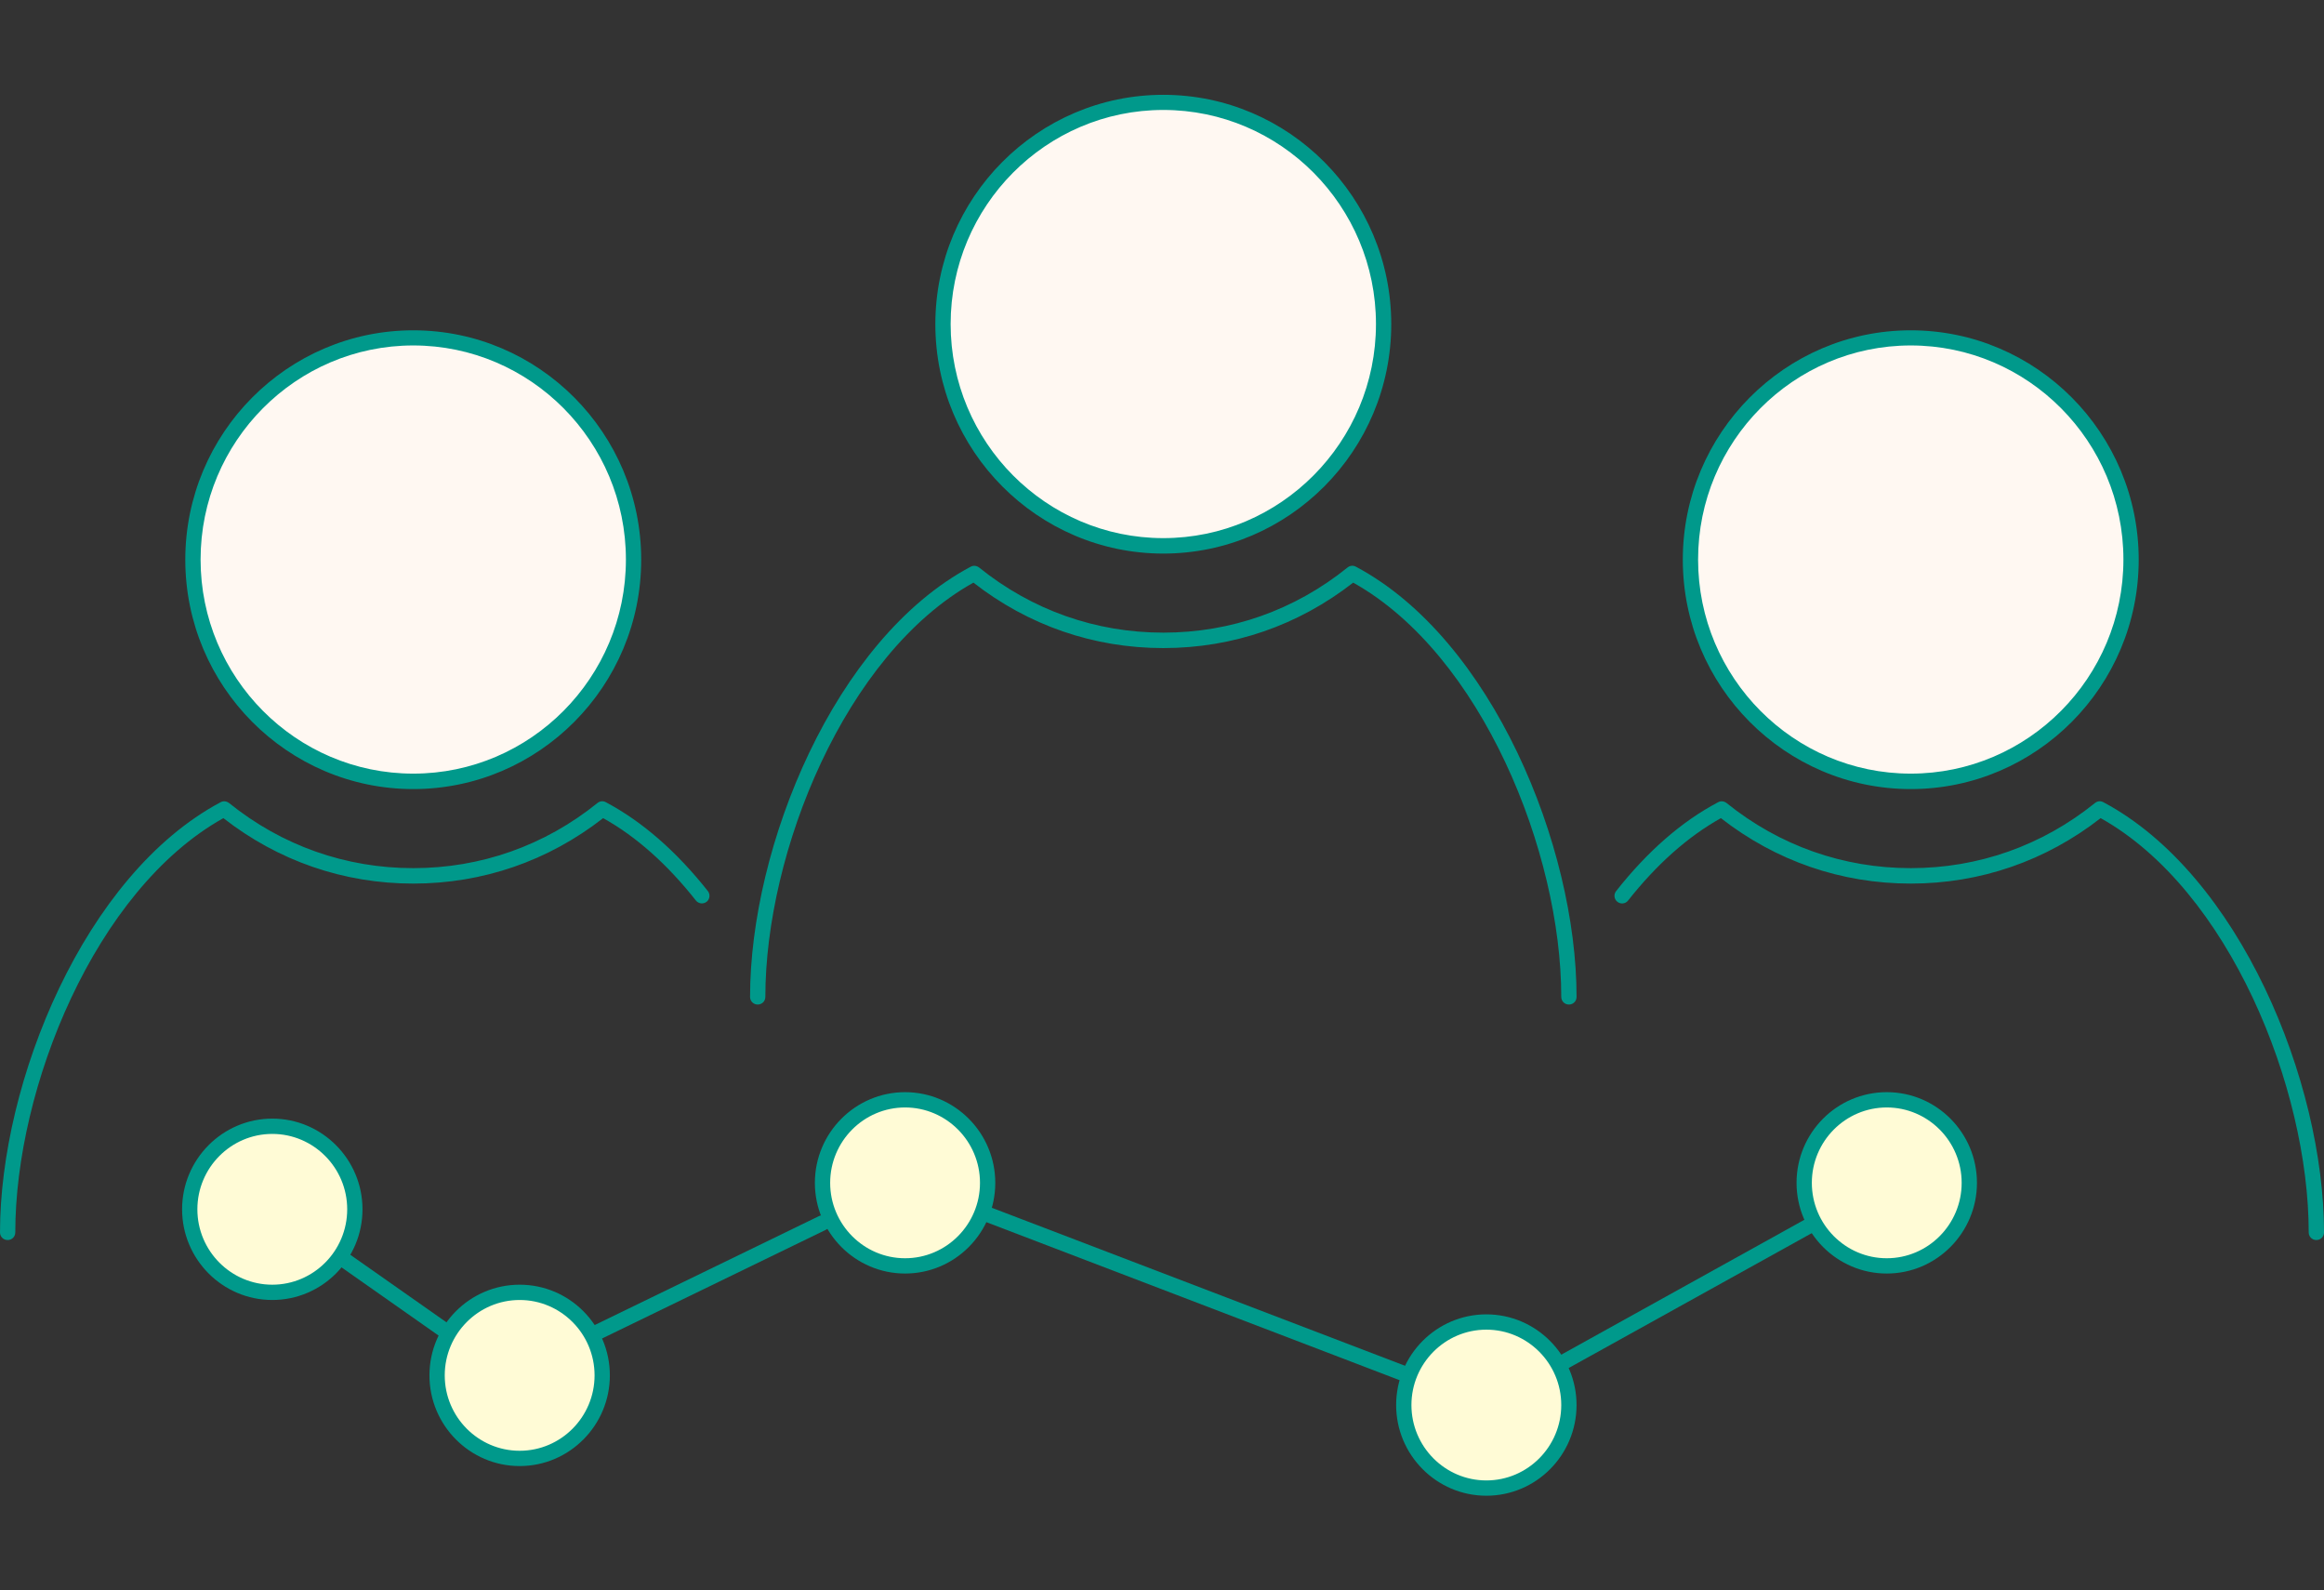 <?xml version="1.0" encoding="UTF-8"?>
<svg id="_レイヤー_2" data-name="レイヤー 2" xmlns="http://www.w3.org/2000/svg" viewBox="0 0 152.01 104">
  <rect x="0" y="0" width="152.01" height="104" fill="#333333" stroke="none"/>
  <defs>
    <style>
      .cls-1 {
        fill: none;
      }

      .cls-2 {
        fill: #fffbd6;
      }

      .cls-3 {
        fill: #fff8f2;
      }

      .cls-4 {
        fill: #00998b;
      }
    </style>
  </defs>
  <g id="data">
    <g>
      <rect class="cls-1" x=".5" width="151.01" height="104"/>
      <g>
        <g>
          <g>
            <ellipse class="cls-3" cx="124.98" cy="36.6" rx="14.41" ry="14.5"/>
            <path class="cls-4" d="M124.98,51.6c-8.22,0-14.91-6.73-14.91-15s6.69-15,14.91-15,14.91,6.73,14.91,15-6.69,15-14.91,15Zm0-29.01c-7.67,0-13.91,6.28-13.91,14s6.24,14,13.91,14,13.91-6.28,13.91-14-6.24-14-13.91-14Z"/>
          </g>
          <path class="cls-4" d="M151.51,81.09c-.28,0-.5-.22-.5-.5,0-9.44-5.2-22.39-13.61-27.09-3.59,2.8-7.87,4.28-12.42,4.28s-8.83-1.48-12.42-4.28c-2.16,1.21-4.2,3.02-6.07,5.39-.17,.22-.49,.25-.7,.08-.22-.17-.25-.49-.08-.7,2.04-2.59,4.28-4.55,6.67-5.81,.18-.1,.39-.07,.55,.05,3.46,2.79,7.63,4.26,12.05,4.26s8.59-1.47,12.05-4.26c.16-.13,.37-.15,.55-.05,8.91,4.74,14.43,18.29,14.43,28.13,0,.28-.22,.5-.5,.5Z"/>
        </g>
        <g>
          <g>
            <ellipse class="cls-3" cx="27.03" cy="36.6" rx="14.41" ry="14.5"/>
            <path class="cls-4" d="M27.03,51.6c-8.22,0-14.91-6.73-14.91-15s6.69-15,14.91-15,14.91,6.73,14.91,15-6.69,15-14.91,15Zm0-29.01c-7.67,0-13.91,6.28-13.91,14s6.24,14,13.91,14,13.91-6.28,13.91-14-6.24-14-13.91-14Z"/>
          </g>
          <path class="cls-4" d="M.5,81.09c-.28,0-.5-.22-.5-.5,0-9.84,5.52-23.39,14.43-28.13,.18-.1,.39-.07,.55,.05,3.46,2.79,7.63,4.26,12.05,4.26s8.59-1.47,12.05-4.26c.16-.13,.37-.15,.55-.05,2.39,1.27,4.63,3.23,6.67,5.81,.17,.22,.13,.53-.08,.7-.22,.17-.53,.13-.7-.08-1.87-2.37-3.91-4.19-6.07-5.39-3.59,2.8-7.87,4.28-12.42,4.28s-8.83-1.48-12.42-4.28C6.2,58.2,1,71.15,1,80.59c0,.28-.22,.5-.5,.5Z"/>
        </g>
        <g>
          <g>
            <ellipse class="cls-3" cx="76.09" cy="21.19" rx="14.41" ry="14.5"/>
            <path class="cls-4" d="M76.09,36.2c-8.22,0-14.91-6.73-14.91-15s6.69-15,14.91-15,14.91,6.73,14.91,15-6.69,15-14.91,15Zm0-29.01c-7.67,0-13.91,6.28-13.91,14s6.24,14,13.91,14,13.91-6.28,13.91-14-6.24-14-13.91-14Z"/>
          </g>
          <path class="cls-4" d="M102.62,65.69c-.28,0-.5-.22-.5-.5,0-9.44-5.2-22.39-13.61-27.09-3.59,2.8-7.87,4.28-12.42,4.28s-8.83-1.48-12.42-4.28c-8.42,4.7-13.61,17.65-13.61,27.09,0,.28-.22,.5-.5,.5s-.5-.22-.5-.5c0-9.84,5.52-23.39,14.43-28.13,.18-.1,.39-.07,.55,.05,3.46,2.79,7.63,4.26,12.05,4.26s8.59-1.47,12.05-4.26c.16-.13,.37-.15,.55-.05,8.91,4.74,14.43,18.29,14.43,28.13,0,.28-.22,.5-.5,.5Z"/>
        </g>
        <path class="cls-4" d="M102.31,89.56c-.18,0-.35-.09-.44-.26-.13-.24-.05-.55,.19-.68l15.99-8.87c.24-.14,.55-.05,.68,.19,.13,.24,.05,.55-.19,.68l-15.99,8.87c-.08,.04-.16,.06-.24,.06Z"/>
        <path class="cls-4" d="M91.82,90.32c-.06,0-.12-.01-.18-.03l-27.23-10.41c-.26-.1-.39-.39-.29-.65,.1-.26,.39-.39,.65-.29l27.23,10.41c.26,.1,.39,.39,.29,.65-.08,.2-.27,.32-.47,.32Z"/>
        <path class="cls-4" d="M38.87,87.72c-.19,0-.36-.1-.45-.28-.12-.25-.02-.55,.23-.67l14.93-7.25c.25-.12,.55-.02,.67,.23,.12,.25,.02,.55-.23,.67l-14.93,7.25c-.07,.03-.14,.05-.22,.05Z"/>
        <path class="cls-4" d="M29.14,87.54c-.1,0-.2-.03-.29-.09l-6.65-4.67c-.23-.16-.28-.47-.12-.7,.16-.23,.47-.28,.7-.12l6.65,4.67c.23,.16,.28,.47,.12,.7-.1,.14-.25,.21-.41,.21Z"/>
        <g>
          <ellipse class="cls-2" cx="59.2" cy="77.35" rx="5.4" ry="5.43"/>
          <path class="cls-4" d="M59.2,83.28c-3.25,0-5.9-2.66-5.9-5.93s2.65-5.93,5.9-5.93,5.9,2.66,5.9,5.93-2.64,5.93-5.9,5.93Zm0-10.86c-2.7,0-4.9,2.21-4.9,4.93s2.2,4.93,4.9,4.93,4.9-2.21,4.9-4.93-2.2-4.93-4.9-4.93Z"/>
        </g>
        <g>
          <ellipse class="cls-2" cx="97.22" cy="91.88" rx="5.4" ry="5.43"/>
          <path class="cls-4" d="M97.22,97.81c-3.25,0-5.9-2.66-5.9-5.93s2.65-5.93,5.9-5.93,5.9,2.66,5.9,5.93-2.64,5.93-5.9,5.93Zm0-10.86c-2.7,0-4.9,2.21-4.9,4.93s2.2,4.93,4.9,4.93,4.9-2.21,4.9-4.93-2.2-4.93-4.9-4.93Z"/>
        </g>
        <g>
          <ellipse class="cls-2" cx="123.41" cy="77.35" rx="5.4" ry="5.43"/>
          <path class="cls-4" d="M123.41,83.28c-3.25,0-5.9-2.66-5.9-5.93s2.64-5.93,5.9-5.93,5.9,2.66,5.9,5.93-2.65,5.93-5.9,5.93Zm0-10.86c-2.7,0-4.9,2.21-4.9,4.93s2.2,4.93,4.9,4.93,4.9-2.21,4.9-4.93-2.2-4.93-4.9-4.93Z"/>
        </g>
        <g>
          <ellipse class="cls-2" cx="17.81" cy="79.08" rx="5.4" ry="5.43"/>
          <path class="cls-4" d="M17.81,85.01c-3.25,0-5.9-2.66-5.9-5.93s2.65-5.93,5.9-5.93,5.9,2.66,5.9,5.93-2.64,5.93-5.9,5.93Zm0-10.86c-2.7,0-4.9,2.21-4.9,4.93s2.2,4.93,4.9,4.93,4.9-2.21,4.9-4.93-2.2-4.93-4.9-4.93Z"/>
        </g>
        <g>
          <path class="cls-2" d="M39.39,89.94c0,3-2.42,5.43-5.4,5.43s-5.4-2.43-5.4-5.43,2.42-5.43,5.4-5.43,5.4,2.43,5.4,5.43Z"/>
          <path class="cls-4" d="M33.99,95.87c-3.25,0-5.9-2.66-5.9-5.93s2.64-5.93,5.9-5.93,5.9,2.66,5.9,5.93-2.65,5.93-5.9,5.93Zm0-10.86c-2.7,0-4.9,2.21-4.9,4.93s2.2,4.93,4.9,4.93,4.9-2.21,4.9-4.93-2.2-4.93-4.9-4.93Z"/>
        </g>
      </g>
    </g>
  </g>
</svg>